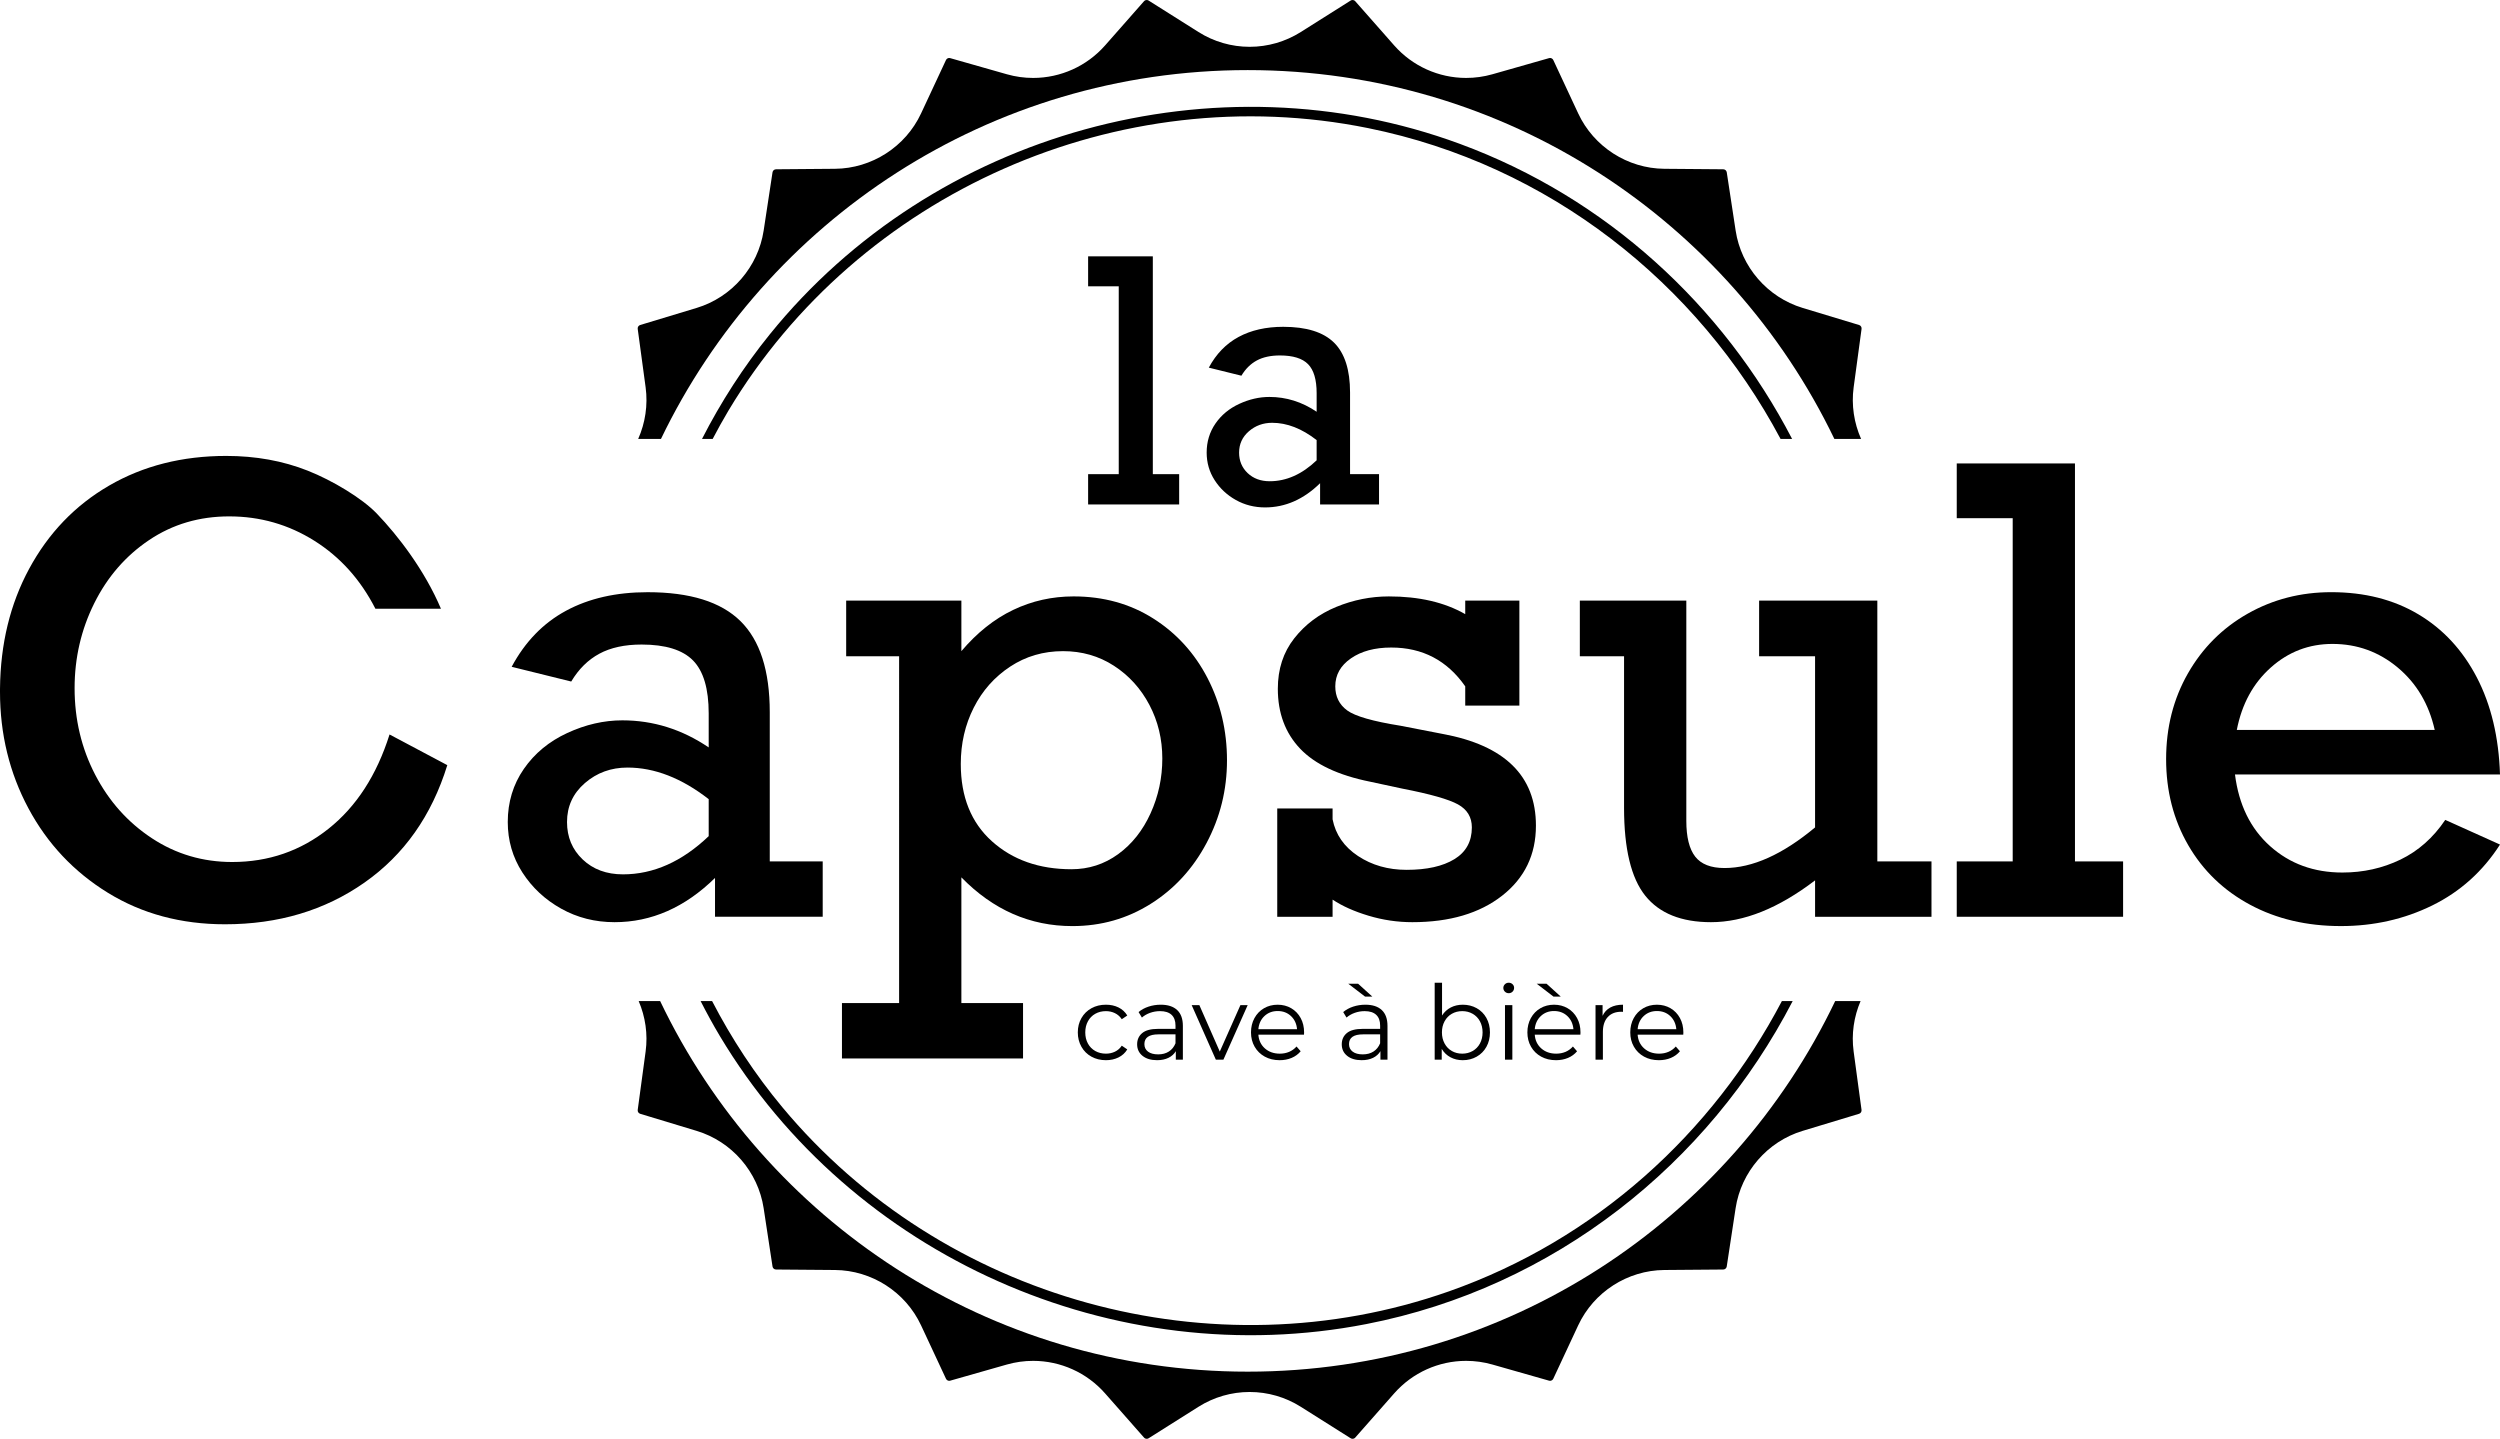 <?xml version="1.0" encoding="utf-8"?>
<!-- Generator: Adobe Illustrator 16.0.0, SVG Export Plug-In . SVG Version: 6.00 Build 0)  -->
<!DOCTYPE svg PUBLIC "-//W3C//DTD SVG 1.1//EN" "http://www.w3.org/Graphics/SVG/1.1/DTD/svg11.dtd">
<svg version="1.1" id="Layer_1" xmlns="http://www.w3.org/2000/svg" xmlns:xlink="http://www.w3.org/1999/xlink" x="0px" y="0px"
	 width="379.344px" height="218.32px" viewBox="0 0 379.344 218.32" enable-background="new 0 0 379.344 218.32"
	 xml:space="preserve">
<g>
	<path d="M57.146,77.899c3.31,3.436,7.31,8.686,9.763,14.469h-9.946c-2.252-4.412-5.34-7.851-9.265-10.316
		c-3.926-2.465-8.232-3.697-12.918-3.697c-4.534,0-8.581,1.194-12.141,3.583c-3.56,2.389-6.337,5.584-8.33,9.585
		c-1.993,4.002-2.99,8.3-2.99,12.895c0,4.747,1.042,9.128,3.127,13.145c2.084,4.017,4.952,7.228,8.604,9.631
		c3.652,2.404,7.714,3.605,12.187,3.605c5.507,0,10.376-1.68,14.606-5.043c4.229-3.362,7.318-8.131,9.265-14.309l8.764,4.655
		c-2.373,7.668-6.565,13.61-12.575,17.824c-6.01,4.215-13.062,6.322-21.155,6.322c-6.664,0-12.583-1.59-17.756-4.77
		c-5.174-3.18-9.197-7.455-12.073-12.826C1.438,117.282,0,111.386,0,104.965c0-0.169,0.001-0.337,0.002-0.505
		c0.07-6.763,1.537-12.803,4.402-18.118c2.937-5.446,6.991-9.668,12.164-12.666c5.173-2.996,11.092-4.496,17.756-4.496
		c4.473,0,8.596,0.746,12.369,2.238C50.466,72.909,54.94,75.609,57.146,77.899"/>
	<path d="M116.802,108.069v22.64h8.034v8.399h-16.341v-5.889c-4.565,4.474-9.647,6.71-15.245,6.71c-2.952,0-5.653-0.685-8.102-2.054
		c-2.45-1.369-4.412-3.202-5.888-5.5c-1.476-2.298-2.213-4.846-2.213-7.645c0-3.013,0.813-5.698,2.441-8.057
		c1.628-2.357,3.827-4.176,6.596-5.454c2.769-1.278,5.553-1.917,8.353-1.917c4.685,0,9.052,1.369,13.099,4.108v-5.158
		c0-3.743-0.791-6.42-2.373-8.033c-1.583-1.612-4.184-2.419-7.805-2.419c-2.556,0-4.694,0.464-6.413,1.392
		c-1.72,0.928-3.142,2.335-4.268,4.222l-9.037-2.236c2.038-3.804,4.792-6.642,8.262-8.513c3.468-1.872,7.591-2.807,12.369-2.807
		c6.42,0,11.114,1.46,14.081,4.381C115.319,97.16,116.802,101.771,116.802,108.069 M94.528,132.672
		c4.625,0,8.961-1.933,13.008-5.797v-5.614c-4.108-3.195-8.216-4.793-12.323-4.793c-2.496,0-4.649,0.784-6.459,2.35
		c-1.811,1.568-2.716,3.538-2.716,5.912c0,2.282,0.791,4.176,2.374,5.682C89.993,131.917,92.032,132.672,94.528,132.672"/>
	<path d="M186.181,115.373c0,4.473-1.035,8.658-3.104,12.552c-2.07,3.896-4.892,6.968-8.467,9.22
		c-3.576,2.252-7.539,3.378-11.89,3.378c-6.421,0-12.035-2.465-16.843-7.395v19.08h9.357v8.398h-27.477v-8.398h8.672V99.581h-8.033
		v-8.445h17.481v7.668c2.374-2.799,4.991-4.884,7.851-6.253s5.918-2.053,9.174-2.053c4.534,0,8.566,1.118,12.096,3.354
		c3.529,2.236,6.276,5.257,8.239,9.061C185.199,106.715,186.181,110.869,186.181,115.373 M162.583,131.896
		c2.617,0,4.975-0.761,7.075-2.282c2.099-1.522,3.742-3.59,4.929-6.208c1.187-2.616,1.78-5.386,1.78-8.307
		c0-2.951-0.655-5.667-1.962-8.147c-1.309-2.48-3.104-4.457-5.386-5.934c-2.283-1.476-4.854-2.214-7.714-2.214
		c-2.983,0-5.66,0.784-8.034,2.351c-2.373,1.567-4.214,3.644-5.522,6.23c-1.309,2.587-1.963,5.432-1.963,8.535
		c0,4.992,1.575,8.901,4.724,11.731C153.66,130.48,157.684,131.896,162.583,131.896"/>
	<path d="M222.331,93.189v-2.054h8.216v15.93h-8.216v-2.921c-2.739-3.926-6.481-5.889-11.229-5.889
		c-2.495,0-4.534,0.548-6.116,1.644c-1.582,1.096-2.373,2.51-2.373,4.245c0,1.552,0.601,2.769,1.804,3.651
		c1.201,0.883,3.901,1.659,8.102,2.328l6.344,1.232c9.463,1.734,14.195,6.376,14.195,13.922c0,4.412-1.711,7.957-5.135,10.635
		c-3.423,2.677-7.965,4.016-13.624,4.016c-2.253,0-4.466-0.327-6.642-0.981c-2.177-0.654-3.993-1.468-5.455-2.442v2.602h-8.397
		v-16.432h8.397v1.643c0.457,2.313,1.742,4.17,3.857,5.568c2.115,1.401,4.571,2.1,7.372,2.1c3.072,0,5.492-0.539,7.257-1.62
		c1.764-1.079,2.647-2.685,2.647-4.816c0-1.551-0.7-2.715-2.101-3.491c-1.399-0.776-4.215-1.575-8.443-2.396l-4.884-1.05
		c-4.839-0.974-8.384-2.648-10.636-5.021c-2.252-2.374-3.377-5.401-3.377-9.084c0-2.981,0.829-5.529,2.488-7.644
		c1.657-2.115,3.78-3.704,6.367-4.771c2.586-1.064,5.249-1.596,7.986-1.596C215.332,90.497,219.196,91.394,222.331,93.189"/>
	<path d="M261.675,131.713c4.229,0,8.809-2.054,13.739-6.162V99.58h-8.49v-8.444h17.938v39.573h8.217v8.399h-17.664v-5.524
		c-5.539,4.231-10.804,6.345-15.793,6.345c-4.504,0-7.828-1.339-9.974-4.017c-2.145-2.678-3.218-7.12-3.218-13.328V99.58h-6.71
		v-8.444h16.158v33.411c0,2.465,0.449,4.275,1.346,5.432C258.123,131.135,259.605,131.713,261.675,131.713"/>
	<polygon points="322.153,130.709 322.153,139.107 296.912,139.107 296.912,130.709 305.402,130.709 305.402,78.629 296.912,78.629 
		296.912,70.322 314.85,70.322 314.85,130.709 	"/>
	<path d="M379.344,117.518h-40.212c0.577,4.594,2.357,8.223,5.341,10.885c2.981,2.663,6.633,3.994,10.954,3.994
		c3.164,0,6.101-0.654,8.809-1.962c2.708-1.308,4.976-3.317,6.801-6.025l8.308,3.742c-2.617,4.078-6.049,7.16-10.292,9.244
		c-4.245,2.083-8.863,3.125-13.854,3.125c-5.174,0-9.768-1.081-13.784-3.241c-4.017-2.16-7.144-5.173-9.38-9.037
		c-2.236-3.864-3.354-8.216-3.354-13.055c0-4.806,1.102-9.143,3.309-13.007c2.206-3.865,5.227-6.885,9.061-9.061
		c3.834-2.175,8.062-3.264,12.688-3.264c5.051,0,9.455,1.119,13.214,3.356c3.758,2.236,6.717,5.432,8.878,9.585
		C377.99,106.951,379.162,111.857,379.344,117.518 M353.92,97.708c-3.561,0-6.68,1.195-9.356,3.583
		c-2.678,2.39-4.397,5.546-5.158,9.472h30.034c-0.883-3.926-2.754-7.082-5.614-9.472C360.965,98.903,357.664,97.708,353.92,97.708"
		/>
	<path d="M189.318,10.636c39.211,0,73.084,22.854,89.026,55.969h4.054c-1.071-2.42-1.496-5.128-1.13-7.834l1.2-8.865
		c0.037-0.266-0.124-0.515-0.38-0.593l-8.562-2.59c-5.338-1.615-9.327-6.22-10.165-11.732l-1.347-8.844
		c-0.041-0.265-0.264-0.459-0.532-0.461l-8.945-0.074c-5.576-0.045-10.702-3.34-13.061-8.393l-3.782-8.106
		c-0.108-0.232-0.332-0.315-0.49-0.315c-0.05,0-0.099,0.007-0.15,0.022l-8.604,2.45c-1.297,0.369-2.637,0.556-3.982,0.556
		c-4.175,0-8.153-1.796-10.913-4.929l-5.914-6.713C205.506,0.032,205.343,0,205.23,0c-0.103,0-0.196,0.027-0.286,0.084l-7.564,4.774
		c-2.327,1.469-5.011,2.245-7.763,2.245c-2.751,0-5.435-0.776-7.761-2.245l-7.566-4.774C174.2,0.027,174.106,0,174.004,0
		c-0.093,0-0.27,0.024-0.412,0.184l-5.913,6.713c-2.76,3.133-6.738,4.929-10.913,4.929c-1.346,0-2.686-0.187-3.982-0.556
		l-8.604-2.45c-0.051-0.015-0.101-0.022-0.15-0.022c-0.158,0-0.382,0.083-0.491,0.315l-3.783,8.106
		c-2.357,5.053-7.483,8.348-13.059,8.393l-8.945,0.074c-0.268,0.002-0.493,0.196-0.533,0.461l-1.345,8.844
		c-0.839,5.512-4.829,10.117-10.166,11.732l-8.563,2.591c-0.257,0.077-0.417,0.326-0.381,0.592l1.201,8.865
		c0.366,2.706-0.058,5.414-1.13,7.834h3.457C116.234,33.49,150.107,10.636,189.318,10.636"/>
	<path d="M278.468,151.898c-15.888,33.257-49.834,56.234-89.149,56.234c-39.316,0-73.263-22.978-89.151-56.234h-3.257
		c1.014,2.373,1.412,5.012,1.055,7.649l-1.201,8.866c-0.036,0.266,0.124,0.515,0.381,0.592l8.562,2.592
		c5.337,1.613,9.327,6.219,10.166,11.731l1.346,8.844c0.04,0.266,0.264,0.459,0.532,0.461l8.946,0.073
		c5.575,0.046,10.701,3.34,13.059,8.394l3.783,8.106c0.108,0.232,0.332,0.314,0.491,0.314c0.049,0,0.098-0.007,0.149-0.021
		l8.604-2.451c1.297-0.368,2.637-0.556,3.982-0.556c4.176,0,8.153,1.797,10.913,4.93l5.914,6.714
		c0.134,0.151,0.297,0.184,0.411,0.184c0.103,0,0.196-0.027,0.286-0.084l7.565-4.775c2.327-1.468,5.011-2.245,7.762-2.245
		s5.435,0.777,7.762,2.245l7.565,4.775c0.09,0.057,0.183,0.084,0.286,0.084c0.093,0,0.27-0.024,0.411-0.184l5.914-6.714
		c2.76-3.133,6.737-4.93,10.912-4.93c1.347,0,2.687,0.188,3.981,0.556l8.604,2.451c0.052,0.015,0.101,0.021,0.149,0.021
		c0.159,0,0.383-0.082,0.491-0.314l3.783-8.106c2.357-5.054,7.483-8.348,13.059-8.394l8.946-0.073
		c0.268-0.002,0.492-0.195,0.532-0.461l1.346-8.844c0.838-5.513,4.829-10.118,10.166-11.731l8.562-2.592
		c0.256-0.077,0.416-0.326,0.38-0.592l-1.199-8.866c-0.358-2.638,0.04-5.276,1.054-7.649H278.468z"/>
	<path d="M221.523,21.831c-37.053-13.662-79.875-1.8-104.692,28.87c-4.025,4.973-7.456,10.314-10.313,15.905h1.619
		c0.76-1.445,1.546-2.88,2.389-4.289c19.795-33.072,59.277-50.538,97.072-42.877c27.48,5.571,50.001,23.52,62.581,47.166h1.752
		C261.426,46.35,243.747,30.024,221.523,21.831"/>
	<path d="M219.873,195.943c-35.897,12.648-76.824,1.293-101.154-27.926c-4.178-5.018-7.726-10.434-10.669-16.119h-1.743
		c0.917,1.794,1.881,3.569,2.924,5.312c20.033,33.468,59.821,51.168,98.102,43.7c28.539-5.567,51.911-24.325,64.685-49.012h-1.637
		C259.832,171.995,242.098,188.112,219.873,195.943"/>
	<polygon points="178.923,71.948 178.923,76.545 165.109,76.545 165.109,71.948 169.755,71.948 169.755,43.444 165.109,43.444 
		165.109,38.897 174.926,38.897 174.926,71.948 	"/>
	<path d="M204.854,59.557v12.391h4.397v4.596h-8.943v-3.222c-2.499,2.448-5.28,3.673-8.344,3.673c-1.616,0-3.094-0.375-4.435-1.124
		c-1.341-0.75-2.415-1.753-3.222-3.011c-0.808-1.257-1.211-2.652-1.211-4.185c0-1.648,0.445-3.118,1.336-4.409
		c0.89-1.29,2.094-2.286,3.61-2.985c1.515-0.699,3.04-1.049,4.571-1.049c2.565,0,4.954,0.749,7.17,2.248v-2.823
		c0-2.048-0.433-3.514-1.299-4.397s-2.291-1.324-4.271-1.324c-1.399,0-2.57,0.254-3.511,0.762c-0.94,0.509-1.72,1.279-2.335,2.311
		l-4.946-1.224c1.115-2.081,2.623-3.635,4.521-4.659c1.899-1.024,4.156-1.537,6.771-1.537c3.513,0,6.083,0.8,7.707,2.399
		C204.042,53.586,204.854,56.11,204.854,59.557 M192.664,73.022c2.53,0,4.903-1.058,7.119-3.173v-3.072
		c-2.249-1.749-4.497-2.623-6.745-2.623c-1.365,0-2.544,0.429-3.535,1.286c-0.991,0.858-1.486,1.936-1.486,3.235
		c0,1.249,0.432,2.286,1.298,3.111C190.182,72.61,191.298,73.022,192.664,73.022"/>
	<path d="M165.613,160.335c-0.646-0.355-1.152-0.856-1.519-1.503c-0.367-0.645-0.55-1.371-0.55-2.179s0.183-1.532,0.55-2.172
		c0.367-0.641,0.873-1.138,1.519-1.495c0.645-0.357,1.377-0.535,2.195-0.535c0.713,0,1.351,0.139,1.912,0.417
		s1.005,0.686,1.33,1.219l-0.834,0.567c-0.273-0.409-0.619-0.716-1.039-0.921c-0.419-0.204-0.876-0.306-1.369-0.306
		c-0.598,0-1.135,0.134-1.613,0.4c-0.478,0.269-0.85,0.648-1.117,1.142c-0.268,0.492-0.402,1.054-0.402,1.684
		c0,0.64,0.134,1.203,0.402,1.691c0.267,0.487,0.639,0.865,1.117,1.134c0.478,0.267,1.015,0.4,1.613,0.4
		c0.493,0,0.95-0.1,1.369-0.299c0.42-0.2,0.766-0.504,1.039-0.913l0.834,0.566c-0.325,0.536-0.771,0.941-1.338,1.22
		c-0.566,0.278-1.201,0.417-1.904,0.417C166.99,160.87,166.258,160.692,165.613,160.335"/>
	<path d="M178.62,153.262c0.576,0.541,0.866,1.34,0.866,2.399v5.13h-1.071v-1.289c-0.252,0.43-0.621,0.766-1.109,1.007
		c-0.488,0.24-1.068,0.361-1.739,0.361c-0.923,0-1.658-0.22-2.203-0.66c-0.546-0.441-0.818-1.023-0.818-1.747
		c0-0.702,0.253-1.27,0.763-1.699c0.509-0.431,1.319-0.646,2.431-0.646h2.628v-0.504c0-0.713-0.199-1.256-0.598-1.629
		c-0.399-0.372-0.981-0.558-1.747-0.558c-0.524,0-1.028,0.086-1.511,0.259c-0.482,0.173-0.897,0.412-1.243,0.716l-0.503-0.834
		c0.419-0.355,0.923-0.632,1.511-0.826c0.587-0.193,1.206-0.291,1.856-0.291C177.214,152.451,178.043,152.722,178.62,153.262
		 M177.361,159.557c0.451-0.289,0.787-0.706,1.007-1.251v-1.354h-2.596c-1.417,0-2.125,0.493-2.125,1.479
		c0,0.481,0.183,0.863,0.551,1.141c0.367,0.278,0.881,0.417,1.542,0.417C176.369,159.989,176.91,159.846,177.361,159.557"/>
	<polygon points="189.32,152.515 185.637,160.791 184.489,160.791 180.822,152.515 181.987,152.515 185.087,159.564 
		188.218,152.515 	"/>
	<path d="M197.866,157h-6.924c0.062,0.859,0.393,1.555,0.991,2.085c0.598,0.528,1.353,0.795,2.266,0.795
		c0.514,0,0.986-0.092,1.416-0.276c0.431-0.183,0.803-0.453,1.118-0.81l0.629,0.723c-0.367,0.441-0.826,0.777-1.377,1.008
		c-0.551,0.231-1.157,0.347-1.817,0.347c-0.85,0-1.603-0.182-2.259-0.543c-0.655-0.362-1.167-0.863-1.534-1.504
		c-0.367-0.64-0.551-1.362-0.551-2.171c0-0.808,0.176-1.531,0.527-2.172c0.352-0.64,0.834-1.139,1.447-1.495
		c0.614-0.356,1.305-0.534,2.069-0.534c0.766,0,1.453,0.178,2.062,0.534c0.607,0.356,1.086,0.853,1.432,1.487s0.52,1.361,0.52,2.18
		L197.866,157z M191.862,154.175c-0.541,0.509-0.847,1.172-0.92,1.991h5.869c-0.073-0.819-0.38-1.482-0.92-1.991
		c-0.541-0.509-1.215-0.763-2.023-0.763C193.071,153.412,192.403,153.666,191.862,154.175"/>
	<path d="M209.668,153.262c0.576,0.541,0.866,1.34,0.866,2.399v5.13h-1.071v-1.289c-0.252,0.43-0.621,0.766-1.109,1.007
		c-0.488,0.24-1.067,0.361-1.739,0.361c-0.923,0-1.657-0.22-2.202-0.66c-0.547-0.441-0.818-1.023-0.818-1.747
		c0-0.702,0.253-1.27,0.763-1.699c0.509-0.431,1.319-0.646,2.432-0.646h2.628v-0.504c0-0.713-0.199-1.256-0.599-1.629
		c-0.398-0.372-0.98-0.558-1.747-0.558c-0.523,0-1.027,0.086-1.511,0.259c-0.481,0.173-0.896,0.412-1.243,0.716l-0.503-0.834
		c0.419-0.355,0.923-0.632,1.511-0.826c0.588-0.193,1.206-0.291,1.856-0.291C208.262,152.451,209.091,152.722,209.668,153.262
		 M204.585,149.272h1.495l2.155,1.951h-1.102L204.585,149.272z M208.41,159.557c0.45-0.289,0.786-0.706,1.007-1.251v-1.354h-2.597
		c-1.417,0-2.125,0.493-2.125,1.479c0,0.481,0.184,0.863,0.552,1.141c0.366,0.278,0.881,0.417,1.542,0.417
		C207.417,159.989,207.958,159.846,208.41,159.557"/>
	<path d="M224.067,152.978c0.63,0.353,1.122,0.849,1.479,1.488c0.357,0.64,0.535,1.369,0.535,2.188s-0.178,1.548-0.535,2.188
		c-0.356,0.639-0.849,1.138-1.479,1.494s-1.332,0.536-2.109,0.536c-0.692,0-1.313-0.147-1.864-0.441s-0.995-0.719-1.33-1.274v1.637
		h-1.069v-11.677h1.117v4.973c0.346-0.535,0.788-0.942,1.328-1.219c0.541-0.278,1.146-0.417,1.818-0.417
		C222.735,152.452,223.437,152.627,224.067,152.978 M223.453,159.478c0.472-0.268,0.842-0.647,1.11-1.141
		c0.267-0.493,0.4-1.054,0.4-1.684s-0.134-1.191-0.4-1.685c-0.269-0.492-0.639-0.873-1.11-1.14
		c-0.472-0.269-0.997-0.402-1.573-0.402c-0.588,0-1.115,0.134-1.582,0.402c-0.467,0.267-0.834,0.647-1.101,1.14
		c-0.269,0.493-0.402,1.055-0.402,1.685s0.134,1.19,0.402,1.684c0.267,0.493,0.634,0.873,1.101,1.141
		c0.467,0.269,0.994,0.401,1.582,0.401C222.456,159.879,222.981,159.746,223.453,159.478"/>
	<path d="M228.347,150.469c-0.157-0.158-0.235-0.346-0.235-0.567c0-0.21,0.078-0.393,0.235-0.551
		c0.157-0.157,0.352-0.235,0.583-0.235c0.229,0,0.425,0.075,0.582,0.228c0.157,0.153,0.235,0.334,0.235,0.543
		c0,0.231-0.078,0.425-0.235,0.583c-0.157,0.157-0.353,0.236-0.582,0.236C228.699,150.705,228.504,150.626,228.347,150.469
		 M228.363,152.515h1.117v8.277h-1.117V152.515z"/>
	<path d="M239.803,156.999h-6.924c0.062,0.86,0.394,1.556,0.991,2.085c0.599,0.53,1.354,0.795,2.266,0.795
		c0.515,0,0.987-0.092,1.417-0.274c0.43-0.185,0.802-0.454,1.117-0.812l0.63,0.725c-0.368,0.44-0.827,0.775-1.377,1.007
		c-0.551,0.23-1.157,0.346-1.818,0.346c-0.85,0-1.603-0.181-2.258-0.543c-0.656-0.362-1.168-0.863-1.534-1.503
		c-0.368-0.639-0.551-1.363-0.551-2.171s0.175-1.532,0.527-2.172c0.351-0.641,0.834-1.138,1.447-1.495s1.304-0.535,2.069-0.535
		s1.453,0.178,2.062,0.535s1.086,0.852,1.433,1.487c0.346,0.635,0.519,1.36,0.519,2.18L239.803,156.999z M233.8,154.174
		c-0.541,0.51-0.848,1.174-0.921,1.991h5.87c-0.073-0.817-0.382-1.481-0.921-1.991c-0.54-0.508-1.215-0.763-2.022-0.763
		C235.009,153.411,234.34,153.666,233.8,154.174 M233.178,149.272h1.495l2.156,1.952h-1.103L233.178,149.272z"/>
	<path d="M244.343,152.876c0.521-0.282,1.162-0.425,1.928-0.425v1.086l-0.268-0.016c-0.87,0-1.553,0.268-2.045,0.803
		c-0.493,0.535-0.74,1.285-0.74,2.25v4.218h-1.117v-8.277h1.07v1.621C243.433,153.579,243.825,153.159,244.343,152.876"/>
	<path d="M255.415,157h-6.924c0.062,0.859,0.393,1.555,0.991,2.085c0.598,0.528,1.353,0.795,2.266,0.795
		c0.514,0,0.986-0.092,1.416-0.276c0.431-0.183,0.803-0.453,1.118-0.81l0.629,0.723c-0.367,0.441-0.826,0.777-1.377,1.008
		c-0.551,0.231-1.157,0.347-1.817,0.347c-0.85,0-1.603-0.182-2.259-0.543c-0.655-0.362-1.167-0.863-1.534-1.504
		c-0.367-0.64-0.551-1.362-0.551-2.171c0-0.808,0.176-1.531,0.527-2.172c0.352-0.64,0.834-1.139,1.447-1.495
		c0.614-0.356,1.305-0.534,2.069-0.534c0.766,0,1.453,0.178,2.062,0.534c0.607,0.356,1.086,0.853,1.432,1.487s0.52,1.361,0.52,2.18
		L255.415,157z M249.411,154.175c-0.541,0.509-0.847,1.172-0.92,1.991h5.869c-0.073-0.819-0.38-1.482-0.92-1.991
		c-0.541-0.509-1.215-0.763-2.023-0.763C250.62,153.412,249.952,153.666,249.411,154.175"/>
</g>
</svg>
